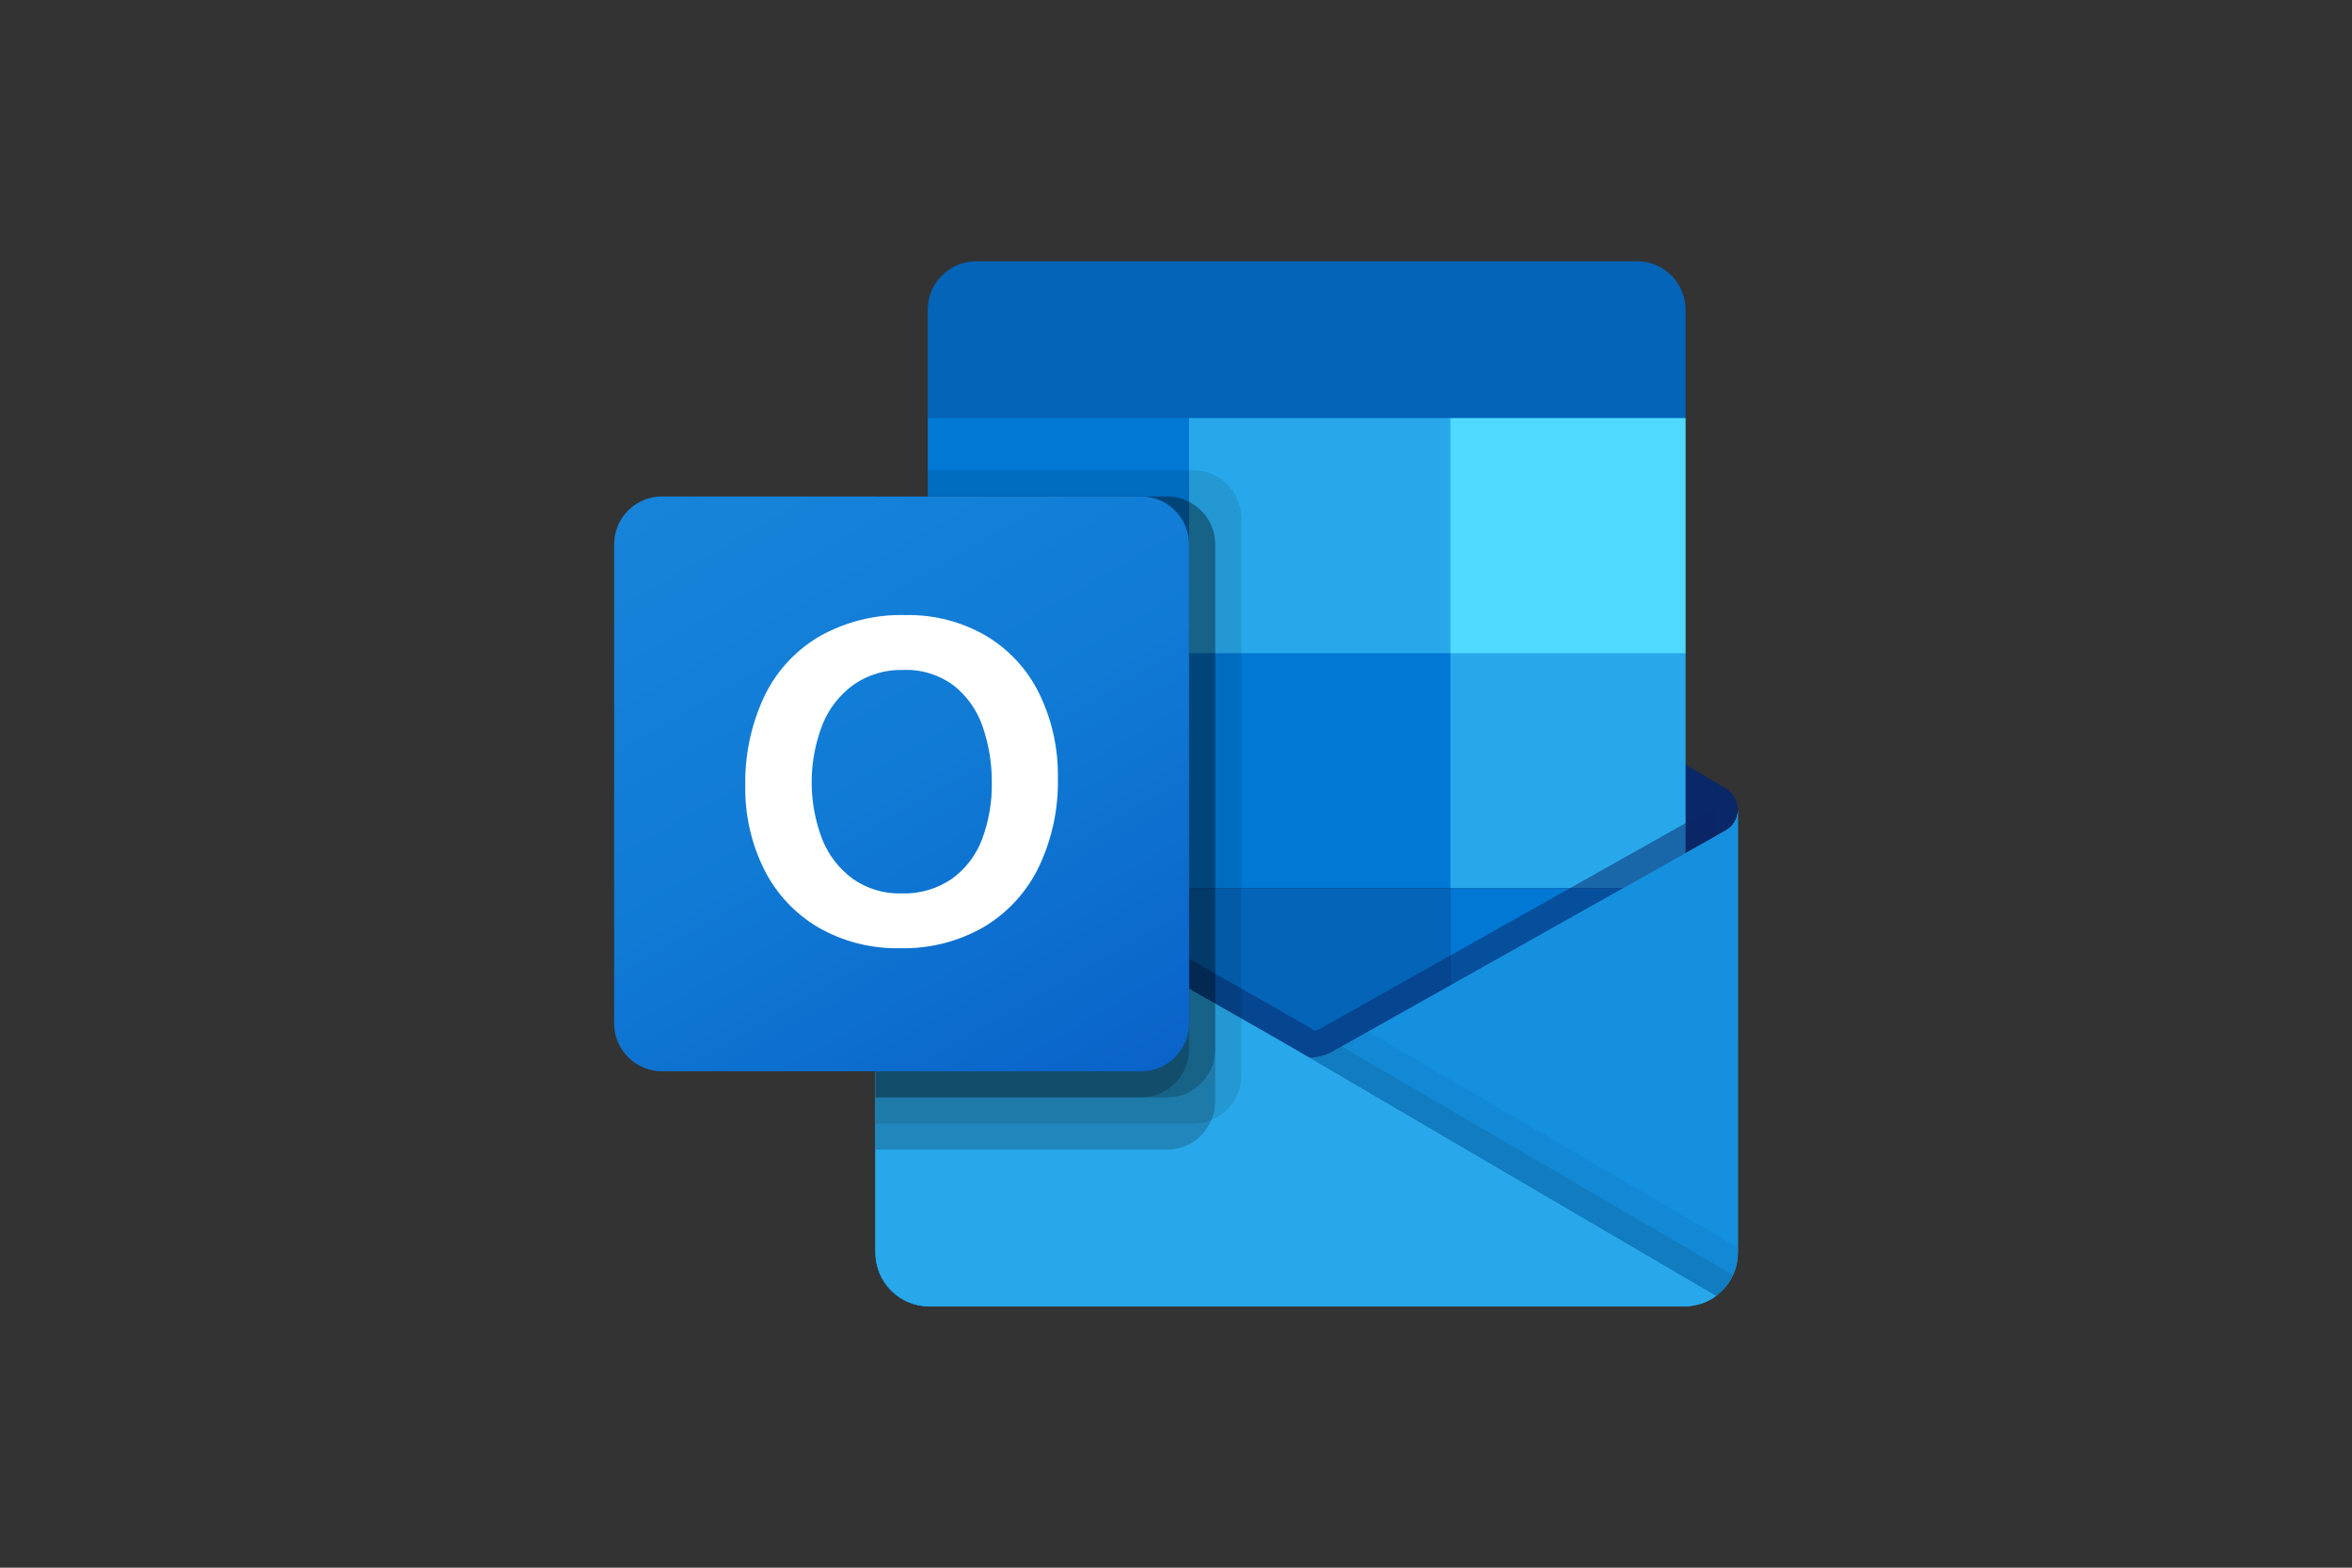 <?xml version="1.0" encoding="UTF-8"?>
<svg xmlns="http://www.w3.org/2000/svg" width="1200" height="800" viewBox="0 0 1200 800" fill="none">
  <rect x="0" y="0" width="1200" height="800" fill="#333333" stroke="none"/>
  <path d="M886.666 413.333C886.681 411.128 886.127 408.958 885.057 407.031C883.987 405.103 882.438 403.485 880.559 402.333H880.492L880.252 402.199L681.586 284.599C680.728 284.02 679.838 283.49 678.919 283.013C675.139 281.063 670.946 280.045 666.692 280.045C662.438 280.045 658.246 281.063 654.466 283.013C653.547 283.49 652.657 284.02 651.799 284.599L453.133 402.199L452.893 402.333C446.821 406.108 444.96 414.092 448.736 420.164C449.848 421.953 451.381 423.443 453.2 424.506L651.866 542.106C652.727 542.68 653.617 543.21 654.533 543.693C658.314 545.643 662.506 546.661 666.76 546.661C671.014 546.661 675.206 545.643 678.986 543.693C679.902 543.21 680.792 542.68 681.653 542.106L880.32 424.506C882.269 423.369 883.883 421.737 884.998 419.774C886.113 417.812 886.688 415.589 886.666 413.333Z" fill="#0A2767"></path>
  <path d="M476.293 334.814H606.666V454.32H476.293V334.814ZM859.999 213.334V158.667C860.313 144.999 849.494 133.661 835.826 133.334H497.507C483.839 133.661 473.02 144.999 473.333 158.667V213.334L673.333 266.667L859.999 213.334Z" fill="#0364B8"></path>
  <path d="M473.333 213.334H606.666V333.334H473.333V213.334Z" fill="#0078D4"></path>
  <path d="M740 213.334H606.666V333.334L740 453.334H859.999V333.334L740 213.334Z" fill="#28A8EA"></path>
  <path d="M606.666 333.332H739.999V453.332H606.666V333.332Z" fill="#0078D4"></path>
  <path d="M606.666 453.332H739.999V573.332H606.666V453.332Z" fill="#0364B8"></path>
  <path d="M476.293 454.32H606.666V562.96H476.293V454.32Z" fill="#14447D"></path>
  <path d="M740 453.332H859.999V573.332H740V453.332Z" fill="#0078D4"></path>
  <path d="M880.559 423.772L880.306 423.905L681.639 535.639C680.773 536.172 679.893 536.678 678.973 537.132C675.598 538.739 671.934 539.646 668.199 539.799L657.346 533.452C656.429 532.992 655.539 532.48 654.679 531.918L453.346 417.012H453.253L446.667 413.332V639.518C446.769 654.609 459.082 666.761 474.173 666.665H859.586C859.812 666.665 860.013 666.558 860.252 666.558C863.44 666.354 866.582 665.699 869.586 664.612C870.883 664.062 872.136 663.411 873.332 662.665C874.226 662.159 875.759 661.052 875.759 661.052C879.127 658.559 881.868 655.315 883.761 651.576C885.654 647.838 886.649 643.709 886.666 639.519V413.332C886.663 415.457 886.097 417.543 885.024 419.378C883.951 421.212 882.41 422.728 880.559 423.772Z" fill="url(#paint0_linear_108_169)"></path>
  <path opacity="0.5" d="M875.999 412.44V426.306L668.266 569.333L453.2 417.106C453.2 417.071 453.186 417.037 453.161 417.012C453.136 416.987 453.102 416.973 453.066 416.973L433.333 405.106V395.106L441.467 394.973L458.666 404.839L459.066 404.973L460.533 405.906C460.533 405.906 662.666 521.239 663.199 521.506L670.933 526.039C671.599 525.772 672.266 525.506 673.066 525.239C673.466 524.972 873.732 412.306 873.732 412.306L875.999 412.44Z" fill="#0A2767"></path>
  <path d="M880.559 423.772L880.306 423.919L681.639 535.652C680.773 536.185 679.893 536.692 678.973 537.145C675.165 539.005 670.983 539.972 666.746 539.972C662.508 539.972 658.327 539.005 654.519 537.145C653.606 536.692 652.716 536.194 651.852 535.652L453.187 423.919L452.947 423.772C451.063 422.751 449.488 421.244 448.383 419.408C447.279 417.572 446.686 415.474 446.667 413.332V639.518C446.762 654.607 459.071 666.76 474.159 666.665H859.173C874.261 666.761 886.57 654.608 886.666 639.52V413.332C886.664 415.457 886.097 417.543 885.024 419.378C883.951 421.212 882.41 422.728 880.559 423.772Z" fill="#1490DF"></path>
  <path opacity="0.1" d="M684.533 534L681.56 535.667C680.698 536.215 679.808 536.718 678.893 537.173C675.617 538.781 672.055 539.724 668.413 539.947L744 629.333L875.853 661.107C879.466 658.377 882.34 654.789 884.213 650.666L684.533 534Z" fill="black"></path>
  <path opacity="0.05" d="M698 526.426L681.56 535.666C680.698 536.214 679.808 536.717 678.893 537.172C675.617 538.78 672.055 539.723 668.413 539.946L703.826 637.586L875.893 661.065C879.236 658.555 881.95 655.302 883.82 651.562C885.689 647.823 886.664 643.7 886.666 639.519V636.599L698 526.426Z" fill="black"></path>
  <path d="M474.533 666.665H859.133C865.051 666.695 870.822 664.826 875.599 661.332L657.333 533.479C656.416 533.018 655.525 532.506 654.666 531.945L453.333 417.039H453.24L446.667 413.332V638.745C446.652 654.15 459.128 666.65 474.533 666.665Z" fill="#28A8EA"></path>
  <path opacity="0.1" d="M633.333 264.44V548.84C633.309 558.811 627.246 567.774 618 571.506C615.135 572.737 612.05 573.372 608.933 573.373H446.667V253.333H473.333V240H608.933C622.403 240.051 633.304 250.97 633.333 264.44Z" fill="black"></path>
  <path opacity="0.2" d="M620 277.773V562.172C620.033 565.393 619.35 568.581 618 571.506C614.297 580.633 605.449 586.62 595.6 586.666H446.667V253.333H595.6C599.469 253.294 603.281 254.259 606.666 256.133C614.84 260.251 619.997 268.621 620 277.773Z" fill="black"></path>
  <path opacity="0.2" d="M620 277.773V535.506C619.935 548.97 609.063 559.883 595.6 559.999H446.667V253.333H595.6C599.469 253.294 603.281 254.259 606.666 256.133C614.84 260.251 619.997 268.621 620 277.773Z" fill="black"></path>
  <path opacity="0.2" d="M606.666 277.774V535.507C606.652 548.992 595.751 559.934 582.266 560H446.667V253.334H582.266C595.749 253.341 606.673 264.278 606.666 277.761C606.666 277.765 606.666 277.769 606.666 277.774Z" fill="black"></path>
  <path d="M337.773 253.334H582.226C595.724 253.334 606.666 264.276 606.666 277.774V522.227C606.666 535.725 595.724 546.667 582.226 546.667H337.773C324.275 546.667 313.333 535.724 313.333 522.227V277.774C313.333 264.276 324.276 253.334 337.773 253.334Z" fill="url(#paint1_linear_108_169)"></path>
  <path d="M389.72 355.841C395.744 343.007 405.467 332.267 417.64 325.001C431.122 317.282 446.472 313.434 462 313.881C476.393 313.568 490.594 317.217 503.054 324.427C514.768 331.413 524.203 341.65 530.213 353.894C536.759 367.386 540.021 382.234 539.734 397.227C540.051 412.896 536.695 428.421 529.934 442.56C523.78 455.242 514.046 465.843 501.934 473.053C488.993 480.485 474.265 484.229 459.347 483.88C444.647 484.235 430.133 480.545 417.387 473.213C405.571 466.218 396.017 455.97 389.867 443.693C383.283 430.396 379.982 415.715 380.24 400.88C379.966 385.344 383.207 369.948 389.72 355.841ZM419.48 428.24C422.692 436.354 428.138 443.39 435.187 448.534C442.366 453.552 450.963 456.14 459.72 455.92C469.045 456.289 478.238 453.612 485.907 448.294C492.866 443.166 498.169 436.111 501.16 428C504.503 418.943 506.153 409.348 506.027 399.694C506.13 389.947 504.579 380.254 501.44 371.027C498.667 362.696 493.535 355.35 486.667 349.881C479.189 344.31 470.022 341.485 460.707 341.881C451.76 341.649 442.971 344.258 435.6 349.334C428.432 354.499 422.882 361.598 419.6 369.8C412.319 388.602 412.281 409.439 419.493 428.267L419.48 428.24Z" fill="white"></path>
  <path d="M740 213.334H859.999V333.334H740V213.334Z" fill="#50D9FF"></path>
  <defs>
    <linearGradient id="paint0_linear_108_169" x1="666.666" y1="413.332" x2="666.666" y2="666.665" gradientUnits="userSpaceOnUse">
      <stop stop-color="#35B8F1"></stop>
      <stop offset="1" stop-color="#28A8EA"></stop>
    </linearGradient>
    <linearGradient id="paint1_linear_108_169" x1="364.291" y1="234.237" x2="555.708" y2="565.764" gradientUnits="userSpaceOnUse">
      <stop stop-color="#1784D9"></stop>
      <stop offset="0.5" stop-color="#107AD5"></stop>
      <stop offset="1" stop-color="#0A63C9"></stop>
    </linearGradient>
  </defs>
</svg>
